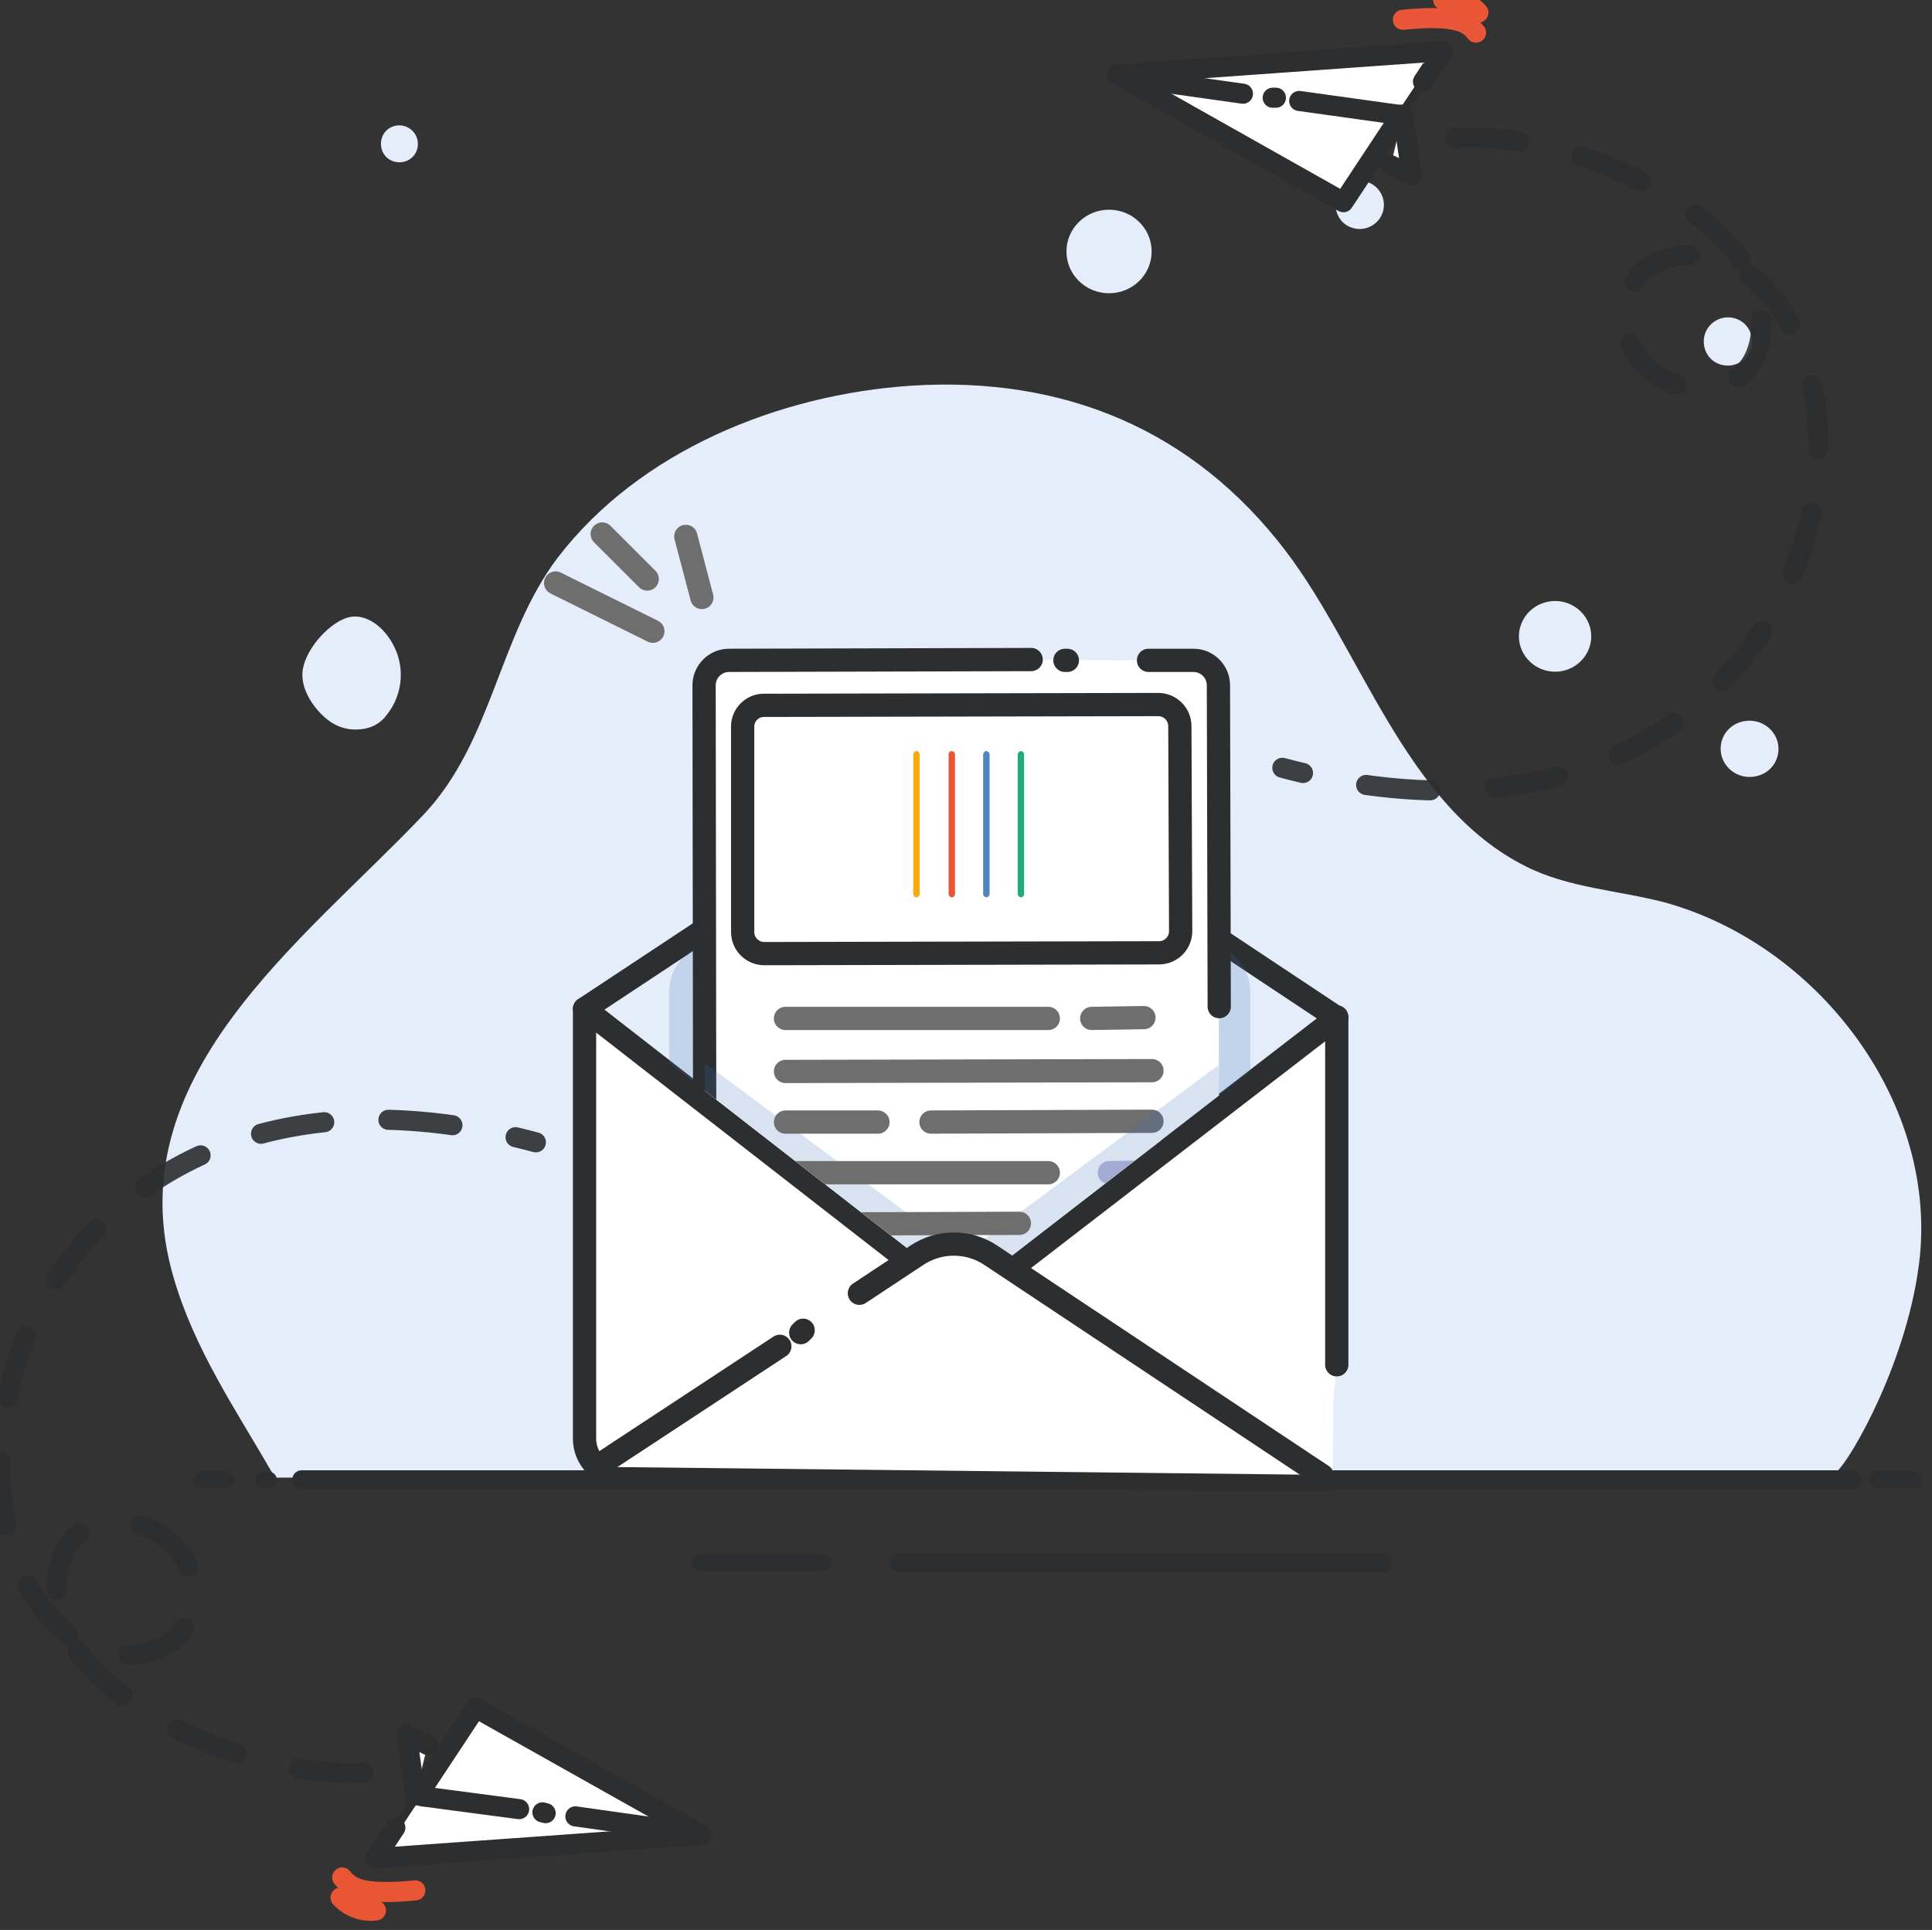 <?xml version="1.0" encoding="utf-8"?>
<!-- Generator: Adobe Illustrator 24.0.0, SVG Export Plug-In . SVG Version: 6.00 Build 0)  -->
<svg version="1.1" id="Capa_1" xmlns="http://www.w3.org/2000/svg" xmlns:xlink="http://www.w3.org/1999/xlink" x="0px" y="0px"
	 viewBox="0 0 240.4 240.2" style="enable-background:new 0 0 240.4 240.2;" xml:space="preserve">
<rect x="0" y="0" width="240.4" height="240.2" fill="#333333" stroke="none"/>
<style type="text/css">
	.st0{fill:#E4EDF9;}
	.st1{fill:none;stroke:#2C2E30;stroke-width:2.191;stroke-linecap:round;stroke-linejoin:round;}
	.st2{fill:none;stroke:#2C2E30;stroke-width:2.358;stroke-linecap:round;stroke-linejoin:round;}
	.st3{fill:none;stroke:#2C2E30;stroke-width:2;stroke-linecap:round;stroke-linejoin:round;}
	.st4{fill:none;stroke:#2C2E30;stroke-width:2.038;stroke-linecap:round;stroke-linejoin:round;}
	.st5{fill:none;stroke:#727890;stroke-width:2.893;stroke-linecap:round;stroke-linejoin:round;}
	.st6{fill:#FFFFFF;}
	.st7{fill:#FFFFFF;stroke:#2C2E30;stroke-width:2.893;stroke-linecap:round;stroke-linejoin:round;}
	.st8{fill:#E4EDF9;stroke:#2C2E30;stroke-width:2.893;stroke-linecap:round;stroke-linejoin:round;}
	.st9{clip-path:url(#SVGID_1_);}
	.st10{opacity:0.2;fill:#3F72B7;enable-background:new    ;}
	.st11{fill:none;stroke:#2C2E30;stroke-width:2.893;stroke-linecap:round;stroke-linejoin:round;stroke-miterlimit:4;}
	.st12{fill:none;stroke:#6E6E6E;stroke-width:2.893;stroke-linecap:round;stroke-linejoin:round;}
	.st13{fill:none;stroke:#A3ABD5;stroke-width:2.893;stroke-linecap:round;stroke-linejoin:round;}
	.st14{fill:none;stroke:#2C2E30;stroke-width:2.893;stroke-linecap:round;stroke-linejoin:round;}
	.st15{fill:#4F86BE;}
	.st16{fill:#F7A912;}
	.st17{fill:#E95634;}
	.st18{fill:#21AC7B;}
	.st19{fill:#FFFFFF;stroke:#2C2E30;stroke-width:2.5;stroke-linecap:round;stroke-linejoin:round;}
	.st20{fill:#FFFFFF;stroke:#2C2E30;stroke-miterlimit:10;}
	.st21{fill:none;stroke:#2C2E30;stroke-width:2.5;stroke-linecap:round;stroke-linejoin:round;}
	
		.st22{opacity:0.9;fill:none;stroke:#2C2E30;stroke-width:2.5;stroke-linecap:round;stroke-linejoin:round;stroke-dasharray:8;enable-background:new    ;}
	.st23{fill:none;stroke:#E95738;stroke-width:2.5;stroke-linecap:round;stroke-linejoin:round;}
	.st24{fill:none;stroke:#E95634;stroke-width:2.5;stroke-linecap:round;stroke-linejoin:round;}
</style>
<g>
	<g>
		<path class="st0" d="M238.9,156.3c-1.3,12.7-8.6,25.4-10.4,26.9c-2,1.6-5.3,0.7-7.6,0.7H34.2l-0.1-0.2c-4.6-8-9.9-15.7-12.5-24.7
			c-7.3-24.9,16-41.7,31.1-57.6c8.6-9.1,9.3-22.2,16.7-32c10.2-13.3,27.5-20.3,44-21.4c19-1.2,35.1,5.5,46.6,20.6
			c9.5,12.5,14.9,31.7,29.8,39.2c5.3,2.7,11.5,3,17.3,4.5C226,117.5,240.8,136.7,238.9,156.3z"/>
		<path class="st0" d="M52,17.9c0,1.3-1,2.3-2.3,2.3c-1.3,0-2.3-1-2.3-2.3c0,0,0,0,0,0c0-1.3,1-2.3,2.3-2.3
			C50.9,15.6,52,16.6,52,17.9z"/>
		<path class="st0" d="M198,79.2c0,2.4-2,4.4-4.5,4.4c-2.5,0-4.5-2-4.5-4.4c0-2.4,2-4.4,4.5-4.4C196,74.8,198,76.8,198,79.2z"/>
		<path class="st0" d="M143.3,31.3c0,2.9-2.4,5.2-5.3,5.2s-5.3-2.3-5.3-5.2s2.4-5.2,5.3-5.2S143.3,28.4,143.3,31.3z"/>
		<path class="st0" d="M221.3,93.2c0,2-1.6,3.5-3.6,3.5s-3.6-1.6-3.6-3.5c0-2,1.6-3.5,3.6-3.5S221.3,91.3,221.3,93.2z"/>
		<path class="st0" d="M218,42.5c0,1.7-1.4,3-3,3c-1.7,0-3-1.3-3-3c0-1.7,1.4-3,3-3C216.7,39.5,218,40.8,218,42.5z"/>
		<path class="st0" d="M172.2,25.5c0,1.7-1.4,3-3,3c-1.7,0-3-1.3-3-3c0-1.7,1.4-3,3-3C170.8,22.5,172.2,23.8,172.2,25.5z"/>
		<path class="st0" d="M40.8,89.6c1.5,1.2,3.5,1.5,5.3,0.9c0.8-0.3,1.5-0.8,2-1.5c1.7-2.1,2.2-4.9,1.4-7.4c-0.9-2.8-3.4-5.3-6-4.8
			c-2.3,0.5-5.3,3.7-5.8,6.4C37.2,85.7,39.2,88.4,40.8,89.6z"/>
	</g>
	<g transform="translate(161.074 -3589.901)">
		<g transform="translate(-139.432 3606.07)">
			<line class="st1" x1="212.1" y1="168" x2="216.4" y2="168"/>
			<line class="st2" x1="15.9" y1="168" x2="208.9" y2="168"/>
			<line class="st3" x1="11.1" y1="168" x2="11.8" y2="168"/>
			<line class="st4" x1="3.4" y1="168" x2="6.5" y2="168"/>
			<line class="st2" x1="90.2" y1="178.3" x2="150.4" y2="178.3"/>
			<line class="st4" x1="65.4" y1="178.3" x2="80.8" y2="178.3"/>
		</g>
		<g transform="translate(-90.639 3657.663)">
			<path class="st5" d="M50.1,126"/>
			<path class="st6" d="M95.9,58.8l-0.5,57.4c0,2.5-2.1,0.8-4.6,0.8l-83.9-1c-2.5,0-4.5-2.1-4.5-4.6V57.8L95.9,58.8z"/>
			<path class="st7" d="M94.5,116.4l-87.7-0.5c-2.5,0-4.5-2.1-4.5-4.6V57.8l93.6,1v43.3"/>
			<path class="st8" d="M49.6,94.6L2.3,57.8l37.8-25c5-3.3,11.5-3.3,16.5,0l39.3,26.1L49.6,94.6z"/>
			<g transform="translate(3.544 9.401)">
				<g>
					<defs>
						<path id="SVGID_3_" d="M46,83.7L-1.3,46.9L11.2,0.4c5-3.3,73.2-1.3,78.2,2l2.9,45.5L46,83.7z"/>
					</defs>
					<clipPath id="SVGID_1_">
						<use xlink:href="#SVGID_3_"  style="overflow:visible;"/>
					</clipPath>
					<g class="st9">
						<path class="st10" d="M15.3,40.2h60.2c3.3,0,6.1,2.7,6.1,6.1v0v50.4l0,0H9.3l0,0V46.2C9.3,42.9,12,40.2,15.3,40.2z"/>
						<g transform="translate(14.931 6.224)">
							<path class="st6" d="M54-1.2l5.6,0c1.7,0,3.1,1.4,3.1,3.1l0.1,74.1c0,1.7-1.4,3.1-3.1,3.1L1.9,79.1c-1.7,0-3.1-1.4-3.1-3.1
								l0,0L-1.3,1.9c0-1.7,1.4-3.1,3.1-3.1l37.6-0.1"/>
							<path class="st7" d="M61,78.7c-0.4,0.2-0.8,0.3-1.2,0.3L1.9,79.1c-1.7,0-3.1-1.4-3.1-3.1l0,0L-1.3,1.9c0-1.7,1.4-3.1,3.1-3.1
								l37.6-0.1"/>
							<path class="st7" d="M54-1.2l5.6,0c1.7,0,3.1,1.4,3.1,3.1l0.1,40"/>
							<path class="st11" d="M6.1,4.4l49.1-0.1c1.5,0,2.7,1.2,2.7,2.7L58,32.5c0,1.5-1.2,2.7-2.7,2.7L6.2,35.3
								c-1.5,0-2.7-1.2-2.7-2.7L3.5,7C3.5,5.6,4.7,4.4,6.1,4.4z"/>
							<g transform="translate(0.031 44.566)">
								<line class="st12" x1="8.8" y1="5.4" x2="54.4" y2="5.3"/>
								<line class="st12" x1="26.9" y1="11.7" x2="54.4" y2="11.6"/>
								<path class="st10" d="M63.1,20.7L62.7,4.6L30.9,28.2L-1.3,4.3l0.3,9.8l8,7.3c0,0,22.8,13.7,24,13.7S63,20.3,63,20.3"/>
								<line class="st12" x1="8.8" y1="11.7" x2="20.3" y2="11.7"/>
								<line class="st13" x1="49.1" y1="18" x2="54.4" y2="17.9"/>
								<line class="st12" x1="8.8" y1="18" x2="41.5" y2="18"/>
								<line class="st12" x1="8.8" y1="-1.2" x2="41.5" y2="-1.2"/>
								<line class="st12" x1="46.9" y1="-1.2" x2="53.4" y2="-1.3"/>
								<line class="st12" x1="8.8" y1="24.4" x2="37.9" y2="24.3"/>
							</g>
							<line class="st14" x1="43.6" y1="-1.2" x2="43.9" y2="-1.2"/>
						</g>
					</g>
				</g>
			</g>
			<path class="st6" d="M3.8,114.8l39.8-26.4c2.8-1.9,6.5-1.9,9.3,0l41.2,27.4"/>
			<path class="st7" d="M36.5,93.2l7.1-4.7c2.8-1.9,6.5-1.9,9.3,0l41.2,27.4"/>
			<line class="st14" x1="29.2" y1="98.1" x2="29.5" y2="97.8"/>
			<line class="st14" x1="3.8" y1="114.8" x2="26.6" y2="99.8"/>
			<line class="st12" x1="10.8" y1="10.8" x2="-1.3" y2="4.8"/>
			<line class="st12" x1="10.1" y1="4.3" x2="4.5" y2="-1.3"/>
			<line class="st12" x1="16.9" y1="6.6" x2="14.9" y2="-1"/>
		</g>
		<g transform="translate(-46.14 3684.683)">
			<path class="st15" d="M7.8-1.3L7.8-1.3c0.2,0,0.4,0.2,0.4,0.4v17.4c0,0.2-0.2,0.4-0.4,0.4h0c-0.2,0-0.4-0.2-0.4-0.4V-0.8
				C7.4-1.1,7.6-1.3,7.8-1.3z"/>
			<path class="st16" d="M-0.9-1.3L-0.9-1.3c0.2,0,0.4,0.2,0.4,0.4v17.4c0,0.2-0.2,0.4-0.4,0.4h0c-0.2,0-0.4-0.2-0.4-0.4V-0.8
				C-1.3-1.1-1.1-1.3-0.9-1.3z"/>
			<path class="st17" d="M3.5-1.3L3.5-1.3c0.2,0,0.4,0.2,0.4,0.4v17.4c0,0.2-0.2,0.4-0.4,0.4h0c-0.2,0-0.4-0.2-0.4-0.4V-0.8
				C3.1-1.1,3.2-1.3,3.5-1.3z"/>
			<path class="st18" d="M12.1-1.3L12.1-1.3c0.2,0,0.4,0.2,0.4,0.4v17.4c0,0.2-0.2,0.4-0.4,0.4h0c-0.2,0-0.4-0.2-0.4-0.4V-0.8
				C11.7-1.1,11.9-1.3,12.1-1.3z"/>
		</g>
		<g transform="translate(-20.812 3591.162)">
			<g transform="translate(0 6.403)">
				<path class="st19" d="M32.8,12.9l2.6,1.3l-1.1-7.6"/>
				<path class="st20" d="M39.3-1.3L26.8,17.5L-1.3,1.6L39.3-1.3z"/>
				<path class="st21" d="M34.1,6.6l-7.2,10.9L-1.3,1.6l40.6-2.9l-2.5,3.8"/>
				<line class="st21" x1="14.4" y1="4" x2="-0.5" y2="1.9"/>
				<line class="st21" x1="18.5" y1="4.5" x2="18.1" y2="4.5"/>
				<line class="st21" x1="33.6" y1="6.6" x2="21.4" y2="4.9"/>
			</g>
			<path class="st22" d="M40.8,15.9c14.7-0.9,36.6,9.3,38,21.2c1.9,16.4-21.5,10.7-16-2.7c1.9-4.7,13.6-7.4,20,5.3
				c11.8,23.7-8.8,69.2-63.5,54.6"/>
			<path class="st23" d="M43.4,2.8c-0.9-1.1-2.1-2.3-9.1-1.6"/>
			<path class="st24" d="M43.7,0.3c-1.1-1.2-2.7-1.8-4.4-1.6"/>
		</g>
		<g transform="translate(-159.793 3730.476)">
			<g transform="translate(46.714 73.291)">
				<path class="st19" d="M5.2,3.3L2.6,2l1.1,7.6"/>
				<path class="st20" d="M-1.3,17.5L11.2-1.3l28.1,15.8L-1.3,17.5z"/>
				<path class="st21" d="M4,9.6l7.2-10.9l28.1,15.8l-40.6,2.9l2.5-3.8"/>
				<line class="st21" x1="23.6" y1="12.2" x2="38.5" y2="14.3"/>
				<line class="st21" x1="19.5" y1="11.7" x2="19.9" y2="11.8"/>
				<line class="st21" x1="4.5" y1="9.7" x2="16.6" y2="11.3"/>
			</g>
			<path class="st22" d="M43.9,80c-14.7,0.9-36.7-9.3-38-21.2c-1.9-16.4,21.5-10.7,16,2.7c-1.9,4.7-13.6,7.4-20-5.3
				C-9.8,32.5,10.8-13,65.4,1.6"/>
			<path class="st24" d="M41.3,93.1c0.9,1.1,2.1,2.3,9.1,1.6"/>
			<path class="st24" d="M41.1,95.6c1.1,1.2,2.7,1.8,4.4,1.6"/>
		</g>
	</g>
</g>
</svg>
